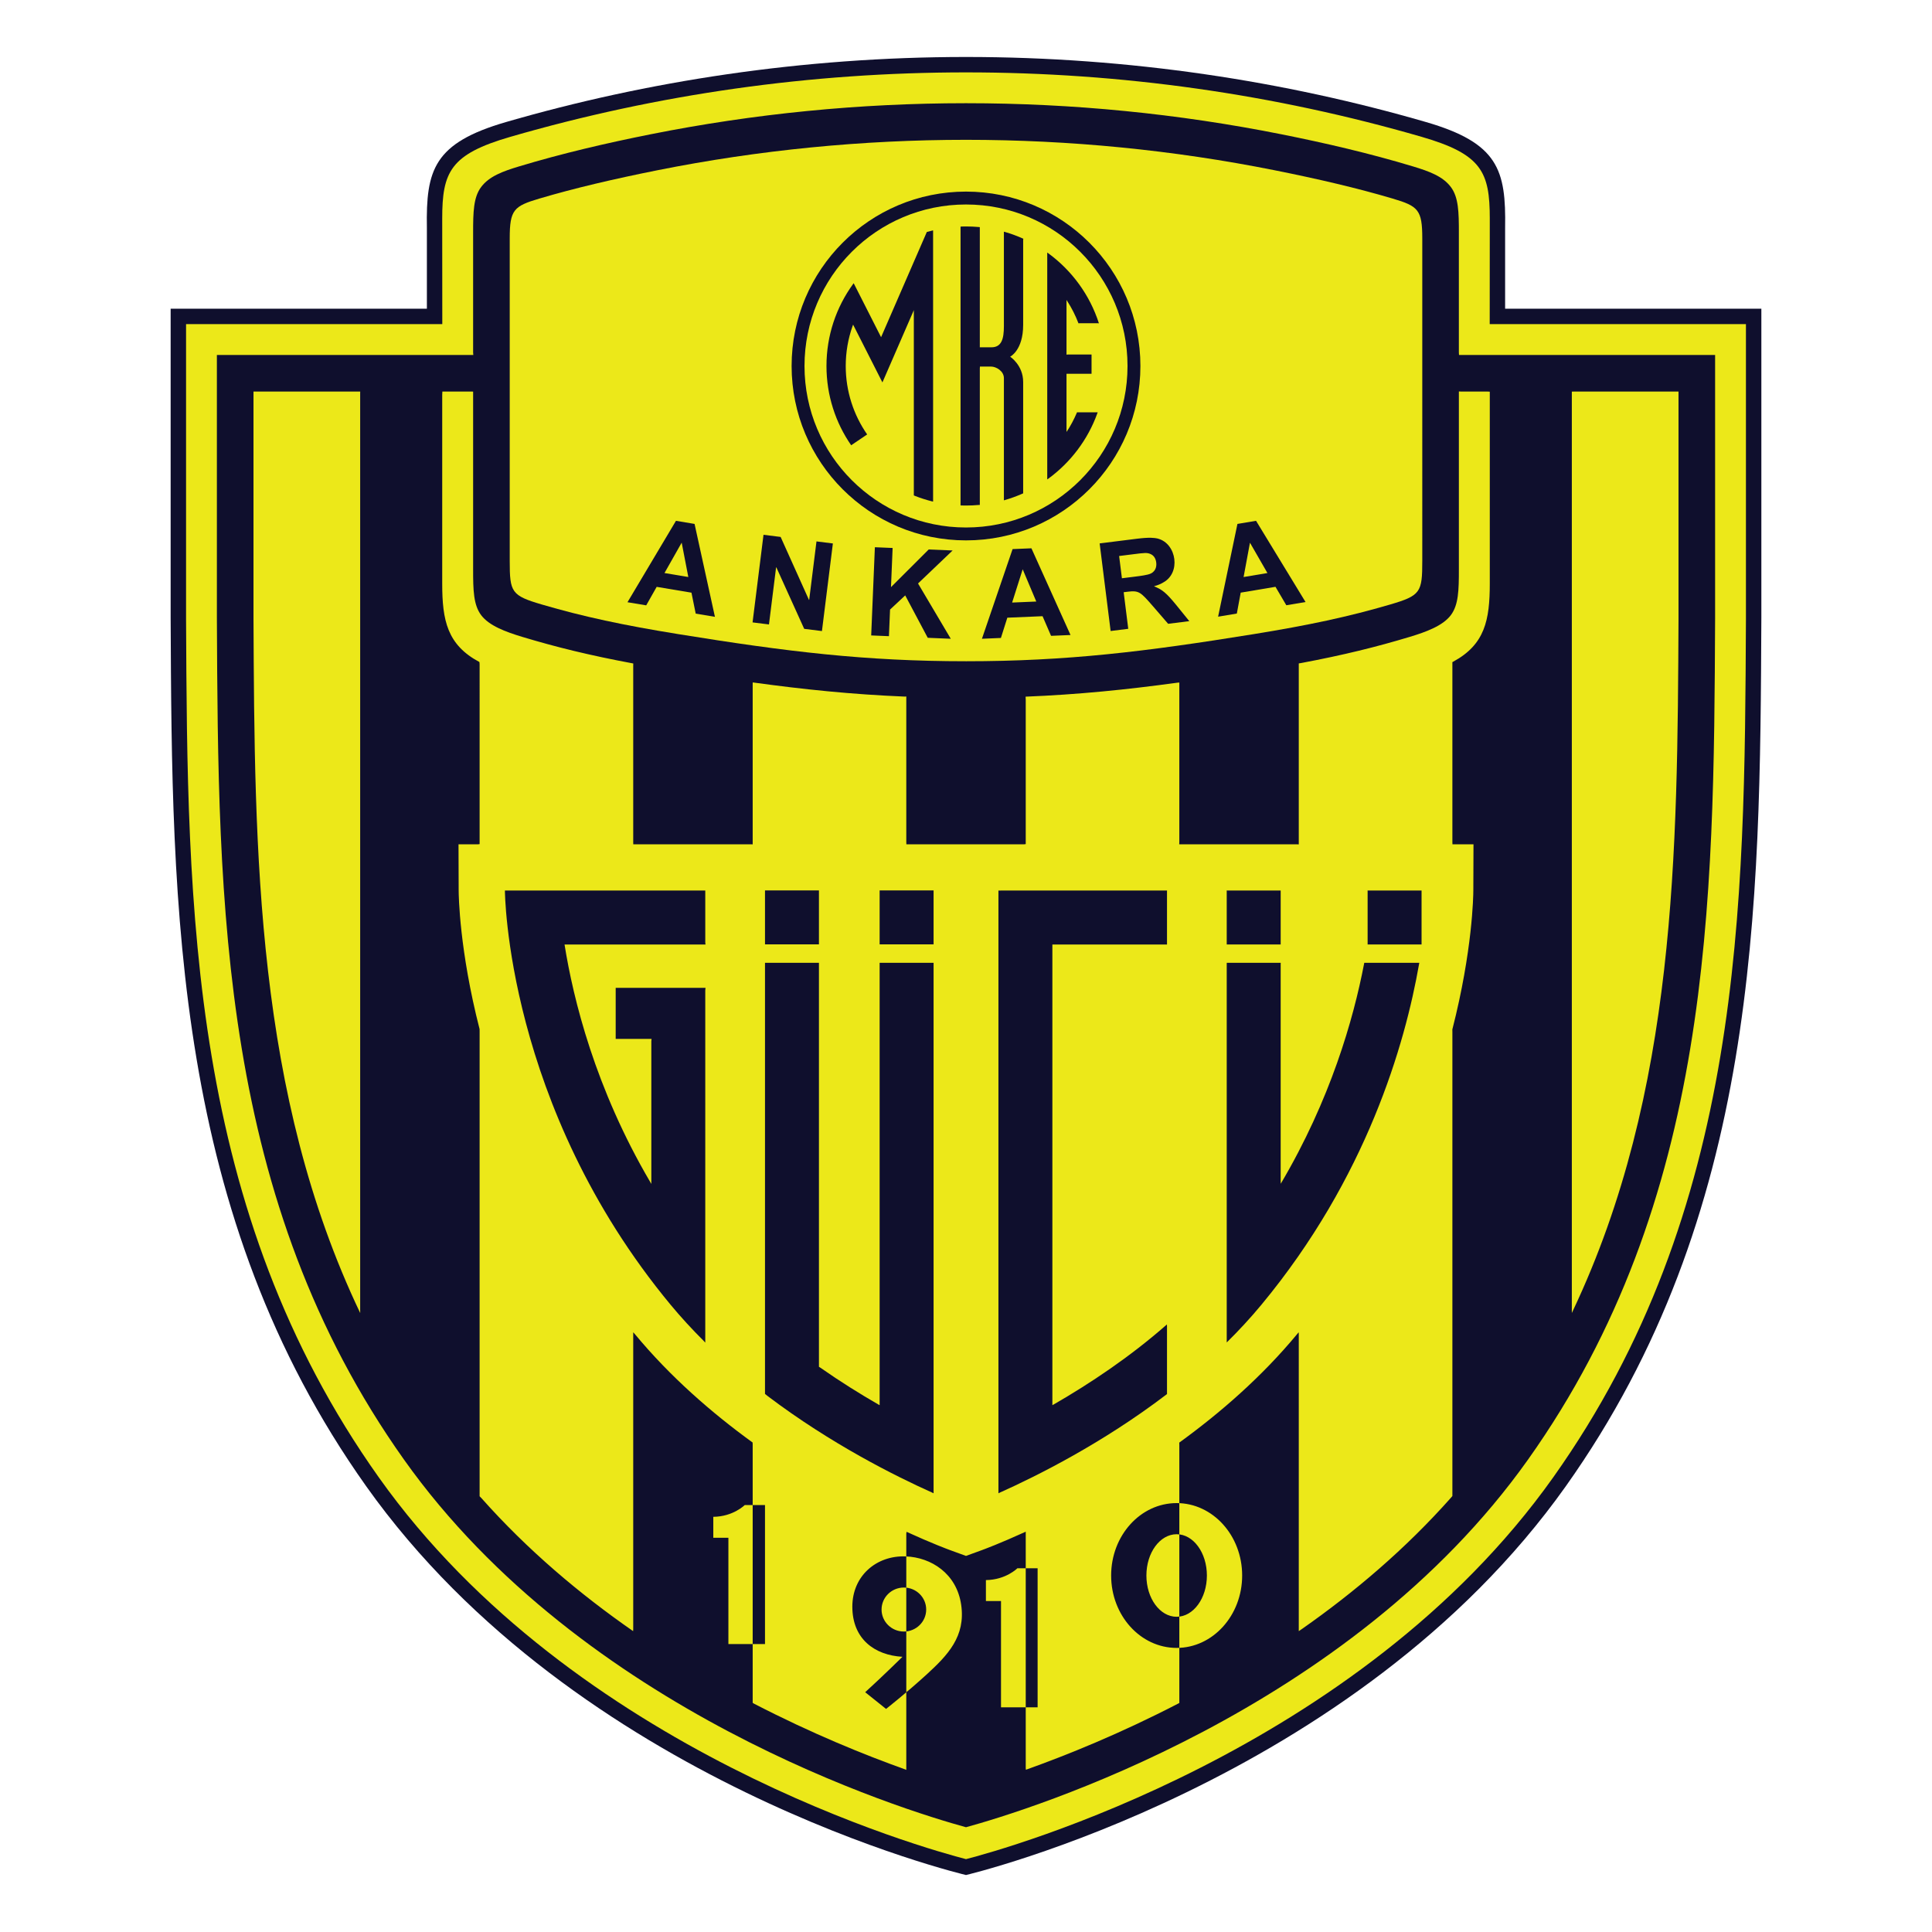 <?xml version="1.0" encoding="utf-8"?>
<!-- Generator: Adobe Illustrator 16.0.0, SVG Export Plug-In . SVG Version: 6.00 Build 0)  -->
<!DOCTYPE svg PUBLIC "-//W3C//DTD SVG 1.0//EN" "http://www.w3.org/TR/2001/REC-SVG-20010904/DTD/svg10.dtd">
<svg version="1.0" id="Layer_1" xmlns="http://www.w3.org/2000/svg" xmlns:xlink="http://www.w3.org/1999/xlink" x="0px" y="0px"
	 width="800px" height="800px" viewBox="0 0 800 800" enable-background="new 0 0 800 800" xml:space="preserve">
<g>
	<path id="path12" fill="#0F0F2D" d="M648.365,615.424c79.879-112.529,80.413-239.328,80.975-359.553V127.832H623.237V94.327
		c0.399-23.933-2.794-35.104-32.785-43.796C532.217,33.651,467.875,23.592,400,23.592h-0.003
		c-67.874,0-132.217,10.06-190.448,26.939c-29.995,8.692-33.186,19.863-32.785,43.796v33.505H70.66v128.039
		c0.559,120.225,1.097,247.023,80.976,359.553c87.432,123.174,248.367,160.984,248.367,160.984S560.93,738.598,648.365,615.424z"/>
	<path id="path14" fill="#ECE819" d="M472.218,151.553c0,39.879-32.333,72.209-72.215,72.209c-39.885,0-72.212-32.33-72.212-72.209
		c0-39.885,32.327-72.216,72.212-72.216C439.885,79.337,472.218,111.668,472.218,151.553 M400,273.805
		c41.752,0,74.07-3.943,119.102-11.223c22.679-3.666,39.385-7.237,56.432-12.239c12.728-3.734,13.401-5.042,13.401-18.104V98.714
		c0-11.867-1.697-13.363-12.319-16.504c-14.438-4.271-30.504-8.049-48.886-11.722C485.897,62.133,442.923,57.895,400,57.895h-0.003
		c-42.919,0-85.895,4.238-127.727,12.594c-18.382,3.673-34.447,7.45-48.889,11.722c-10.622,3.141-12.315,4.637-12.315,16.504
		v133.524c0,13.063,0.671,14.37,13.4,18.104c17.048,5.002,33.751,8.573,56.43,12.239c45.03,7.279,77.352,11.223,119.101,11.223H400z
		"/>
	<path id="path16" fill="#ECE819" d="M616.856,134.214c0,0,94.825,0,106.1,0c0,11.522,0,121.873,0,121.873
		c-0.56,120.37-1.141,244.835-79.796,355.644l0,0c-80.767,113.775-227.459,154.063-243.157,158.098
		c-15.697-4.031-162.4-44.322-243.163-158.098C78.182,500.92,77.604,376.451,77.044,256.08c0,0,0-110.344,0-121.866
		c11.271,0,106.101,0,106.101,0s-0.035-43.266-0.035-43.682c0-19.338,3.334-26.661,28.216-33.872
		c61.096-17.708,124.574-26.687,188.672-26.687H400c64.099,0,127.579,8.979,188.673,26.687
		c24.884,7.211,28.215,14.534,28.215,33.872C616.888,90.945,616.856,134.214,616.856,134.214 M195.989,146.978
		c-58.423,0-99.677,0-106.183,0c0,27.69,0.003,109.042,0.003,109.042c0.551,118.388,1.117,240.803,77.438,348.32
		c74.237,104.586,207.007,145.221,232.756,152.281h-0.006c25.746-7.061,158.516-47.695,232.756-152.281
		c76.32-107.518,76.888-229.933,77.438-348.32c0,0,0.003-81.352,0.003-109.042c-6.503,0-47.693,0-106.045,0l-0.06-0.972V96.319
		c0-8.518-0.132-14.624-3.325-18.88c-3.3-4.403-8.825-6.46-15.645-8.519c-17.889-5.397-36.1-9.635-54.421-13.296
		C487.83,47.062,444.066,42.738,400,42.738h-0.003c-44.066,0-87.827,4.323-130.695,12.887c-18.321,3.661-36.533,7.898-54.424,13.296
		c-6.82,2.059-12.343,4.115-15.645,8.519c-3.191,4.256-3.326,10.362-3.326,18.88v49.687L195.989,146.978L195.989,146.978z"/>
	<path id="path18" fill="#ECE819" d="M149.139,542.488V162.955l0.015-0.82c-25.522,0-41.702,0-44.187,0c0,26.498,0,93.815,0,93.815
		c0.452,97.127,0.917,197.024,44.192,287.765L149.139,542.488z"/>
	<path id="path20" fill="#ECE819" d="M651.347,542.652c42.776-90.461,43.237-189.954,43.688-286.702c0,0,0-67.317,0-93.815
		c-2.455,0-18.283,0-43.278,0l-0.894,0.023v381.529L651.347,542.652L651.347,542.652z"/>
	<path id="path22" fill="#ECE819" d="M311.668,705.1V598.035l-0.03-0.723c-16.988-12.322-34.132-27.24-48.7-44.826l0,0l-0.732-0.822
		v122.957l-0.047,0.793c-21.959-15.25-43.658-33.496-62.866-55.133l-0.694-0.709V427.514l-0.012-1.371
		c-8.381-32.732-8.651-55.428-8.66-57.321l-0.064-19.213h8.043l0.693-0.075V275.04l-0.076-0.907
		c-13.31-7.104-15.412-17.162-15.412-32.511c0-0.623,0-39.845,0-78.167l0.07-1.32c3.943,0,8.002,0,12.166,0l0.564,0.025v73.675
		c0,8.518,0.132,14.624,3.323,18.881c3.302,4.402,10.198,6.942,17.021,9.001c13.953,4.21,27.98,7.677,45.972,11.018l-0.021,0.907
		v73.093l0.021,0.874h48.563l0.88,0.022v-66.015l0.021-1.038c21.1,2.908,41.11,4.958,62.821,5.864l0.766-0.039v60.23l0.031,0.975
		h48.763l0.665-0.076v-59.831l-0.062-1.227c21.74-0.876,41.755-2.897,62.816-5.781l0.844-0.073v66.014l-0.045,0.975h48.066
		l1.44,0.022v-74.922l1.153-0.194c17.429-3.272,31.15-6.681,44.802-10.8c6.819-2.057,13.715-4.597,17.018-9.001
		c3.19-4.255,3.322-10.361,3.322-18.88v-73.743l0.865,0.044c3.726,0,7.368,0,10.918,0l1.018,0.048c0,38.721,0,78.809,0,79.439
		c0,15.208-2.062,25.221-15.047,32.313l-0.441,0.242v74.591l0.035,0.84h8.705l-0.068,19.214c-0.006,1.896-0.279,24.646-8.689,57.45
		l0.018,0.941v192.26l-0.522,0.621c-18.856,21.27-40.118,39.27-61.676,54.373l-1.409,0.953V552.463l-0.05-0.799
		c-0.226,0.275-0.453,0.549-0.683,0.822c-14.582,17.6-31.744,32.533-48.75,44.859l0.021,1.186v106.633l-0.323,0.176
		c-24.05,12.461-46.225,21.422-63.214,27.479l-0.062-0.662v-97.924l-0.562,0.262c-10.102,4.602-16.697,7.049-17.609,7.381
		l-6.566,2.396l-6.569-2.396c-0.924-0.338-7.696-2.85-18.047-7.584l-0.108,0.738v97.857l-0.359-0.176
		c-16.906-6.037-38.894-14.939-62.736-27.281L311.668,705.1 M487.224,622.398c-14.979,0-27.125,13.422-27.125,29.982
		s12.146,29.984,27.125,29.984c14.98,0,27.126-13.424,27.126-29.984S502.204,622.398,487.224,622.398 M499.749,652.381
		c0,9.441-5.608,17.092-12.525,17.092c-6.919,0-12.524-7.65-12.524-17.092c0-9.439,5.605-17.09,12.524-17.09
		C494.141,635.291,499.749,642.941,499.749,652.381 M408.246,654.275v8.676h6.249v44.01h15.159v-57.572h-8.378
		C421.276,649.389,416.488,654.199,408.246,654.275 M295.361,628.082v8.676h6.252v44.012h15.156v-57.57h-8.375
		C308.395,623.199,303.607,628.01,295.361,628.082 M358.254,700.711l8.643,6.916c0,0,8.425-6.623,16.618-14.094
		c9.043-8.244,16.356-15.955,14.495-28.986c-1.861-13.029-12.498-19.678-22.938-20.076c-12.216-0.471-22.138,8.111-22.138,20.807
		c0,13.361,9.172,20.1,20.752,20.77C373.687,686.047,365.699,693.932,358.254,700.711 M383.515,666.475
		c0,5.031-4.135,9.109-9.24,9.109c-5.102,0-9.239-4.078-9.239-9.109c0-5.029,4.138-9.107,9.239-9.107
		C379.38,657.367,383.515,661.445,383.515,666.475z"/>
	<path id="path24" fill="#ECE819" d="M466.883,151.553c0,36.933-29.944,66.871-66.88,66.871c-36.938,0-66.875-29.938-66.875-66.871
		c0-36.938,29.938-66.879,66.875-66.879C436.938,84.674,466.883,114.615,466.883,151.553z"/>
	<path id="path26" fill="#0F0F2D" d="M288.077,254.087l-1.758-8.679l-14.403-2.405l-4.336,7.661l-7.754-1.295l20.073-33.711
		l7.704,1.288l8.432,38.471L288.077,254.087 M285.019,238.929l-2.746-14.229l-7.125,12.581L285.019,238.929z"/>
	<path id="path28" fill="#0F0F2D" d="M316.152,221.446l7.09,0.886l11.722,26.058l0.1,0.012l3.023-24.215l6.79,0.848l-4.529,36.272
		l-7.349-0.917l-11.533-25.468l-0.1-0.014l-2.956,23.661l-6.79-0.849L316.152,221.446L316.152,221.446z"/>
	<path id="path30" fill="#0F0F2D" d="M362.268,226.597l7.347,0.308l-0.677,16.22l15.624-15.596l9.896,0.412L380.139,241.6
		l13.557,22.898l-9.54-0.398l-9.33-17.56l-6.275,5.868l-0.462,11.02l-7.346-0.307L362.268,226.597z"/>
	<path id="path32" fill="#0F0F2D" d="M435.219,263.285l-3.516-8.13l-14.588,0.617l-2.658,8.391l-7.857,0.333l12.686-37.126
		l7.805-0.331l16.188,35.904L435.219,263.285 M429.099,249.081l-5.626-13.354l-4.373,13.778L429.099,249.081z"/>
	<path id="path34" fill="#0F0F2D" d="M455.342,225.013l15.399-1.93c5.42-0.681,7.264-0.345,8.426-0.13
		c4.399,1.044,6.643,4.983,7.087,8.527c0.497,3.951-1.041,7.696-4.405,9.607c-1.197,0.718-2.512,1.294-3.911,1.624l0.012,0.101
		c3.255,1.342,4.841,2.48,9.216,7.851l5.296,6.54l-8.763,1.099l-6.258-7.243c-5.226-5.983-5.772-6.636-10.687-6.018l-1.467,0.182
		l1.896,15.149l-7.297,0.913L455.342,225.013 M464.561,239.447l5.423-0.678c2.229-0.279,5.316-0.666,6.527-1.28
		c2.424-1.18,2.388-3.541,2.253-4.605c-0.186-1.471-0.867-2.824-2.338-3.462c-1.471-0.641-2.382-0.527-7.296,0.091l-5.725,0.717
		L464.561,239.447z"/>
	<path id="path36" fill="#0F0F2D" d="M532.64,250.621l-4.49-7.635l-14.4,2.413l-1.603,8.656l-7.755,1.301l8.002-38.408l7.708-1.293
		l20.493,33.632L532.64,250.621 M524.812,237.281l-7.23-12.558l-2.638,14.214L524.812,237.281z"/>
	<path id="path38" fill="#0F0F2D" d="M423.055,204.55c-2.211,0.964-4.493,1.793-6.839,2.477l-0.523,0.155v-50.6
		c0-2.992-3.291-4.794-5.285-4.794h-4.637l-0.051,0.797v56.491l-0.455,0.018c-1.732,0.155-3.488,0.236-5.262,0.236
		c-0.623,0-1.243-0.01-1.861-0.029l-0.4-0.025V93.851l0.4-0.053c0.618-0.02,1.238-0.029,1.861-0.029
		c1.791,0,3.567,0.082,5.317,0.241l0.399,0.041v49.063v0.696h4.787c4.188,0,5.186-3.39,5.186-8.774V95.944l0.354,0.081
		c2.65,0.764,5.217,1.712,7.694,2.829l-0.071,0.48v35.203c0,10.569-5.388,13.163-5.388,13.163s5.388,3.487,5.388,10.469v46.12
		L423.055,204.55L423.055,204.55z"/>
	<path id="path40" fill="#0F0F2D" d="M454.533,133.839h-7.528l-0.427,0.051c-1.241-3.263-2.817-6.363-4.685-9.259l-0.274-0.414
		v22.634l0.548-0.05h9.821v7.979h-9.771h-0.598v23.683l0.027,0.385c1.617-2.457,3.022-5.068,4.19-7.803l0.121-0.309h8.575
		l-0.142,0.384c-3.935,10.936-11.078,20.342-20.291,27.085l-0.459,0.302v-93.935l0.462,0.328
		c9.742,7.132,17.168,17.241,20.935,28.988L454.533,133.839L454.533,133.839z"/>
	<path id="path42" fill="#0F0F2D" d="M386.021,207.626c-2.491-0.619-4.92-1.4-7.271-2.33l-0.354-0.157v-76.185l0.02-0.563
		l-13.024,29.957l-12.142-23.926l-0.247,0.66c-1.814,5.158-2.803,10.701-2.803,16.471c0,10.521,3.281,20.292,8.872,28.343
		l-6.625,4.479c-6.446-9.321-10.223-20.631-10.223-32.822c0-12.669,4.073-24.383,10.987-33.904l0.285-0.367l11.34,22.341
		l18.946-43.577l0.376-0.075c0.729-0.208,1.462-0.402,2.202-0.581l0.013,0.357v111.935L386.021,207.626L386.021,207.626z"/>
	<path id="path44" fill="#0F0F2D" d="M529.785,391.093c-6.864,0-13.992,0-21.335,0h-0.488v-22.037l-0.029-0.302h21.841l0.526,0.002
		v22.337H529.785 M588.641,391.093v-22.337l-0.527-0.002h-21.84l0.029,0.302v22.037h0.487c7.343,0,14.475,0,21.335,0H588.641
		 M530.32,398.671h-22.335l-0.023,0.422v156.063v0.725c5.005-4.936,9.828-10.137,14.359-15.609
		c43.593-52.611,59.49-107.941,65.284-141.083l0.104-0.518h-22.787l-0.088,0.415c-4.394,22.916-13.907,56.24-34.503,91.078
		l-0.032-1.326v-89.644L530.32,398.671L530.32,398.671z"/>
	<path id="path46" fill="#0F0F2D" d="M413.427,618.344V368.777l1.001-0.023h68.81l-0.006,0.491v21.87l-0.856-0.022
		c-14.803,0-30.136,0-45.599,0l-1.012,0.023v190.731l0.706-0.383c14.783-8.529,31.401-19.563,46.725-33.041l0.036,0.914v27.922
		l-0.33,0.24c-26.283,20.014-53.224,33.535-68.991,40.6L413.427,618.344L413.427,618.344z"/>
	<path id="path48" fill="#0F0F2D" d="M386.575,391.048h-22.337v-22.336h22.337V391.048 M339.107,368.712H316.77v22.336h22.338
		V368.712 M317.935,578.129c26.084,19.721,52.688,33.049,68.271,40.021l0.37,0.193V399.625v-0.954h-22.337v0.82v182.356l-0.37-0.189
		c-7.67-4.41-15.842-9.504-24.076-15.262l-0.685-0.441V399.06v-0.389H316.77v0.29v178.23L317.935,578.129z"/>
	<path id="path50" fill="#0F0F2D" d="M292.038,390.318v-20.841v-0.724h-82.965c0,0,0.312,89.09,68.605,171.518
		c4.35,5.246,8.961,10.248,13.745,15l0.614,0.684V410.063l0.104-1.023h-37.197v21.145h14.859l-0.1,0.92v59.135l-0.453-0.781
		c-22.834-38.881-31.892-75.795-35.485-98.364c8.799,0,30.096,0,58.376,0L292.038,390.318L292.038,390.318z"/>
</g>
</svg>
